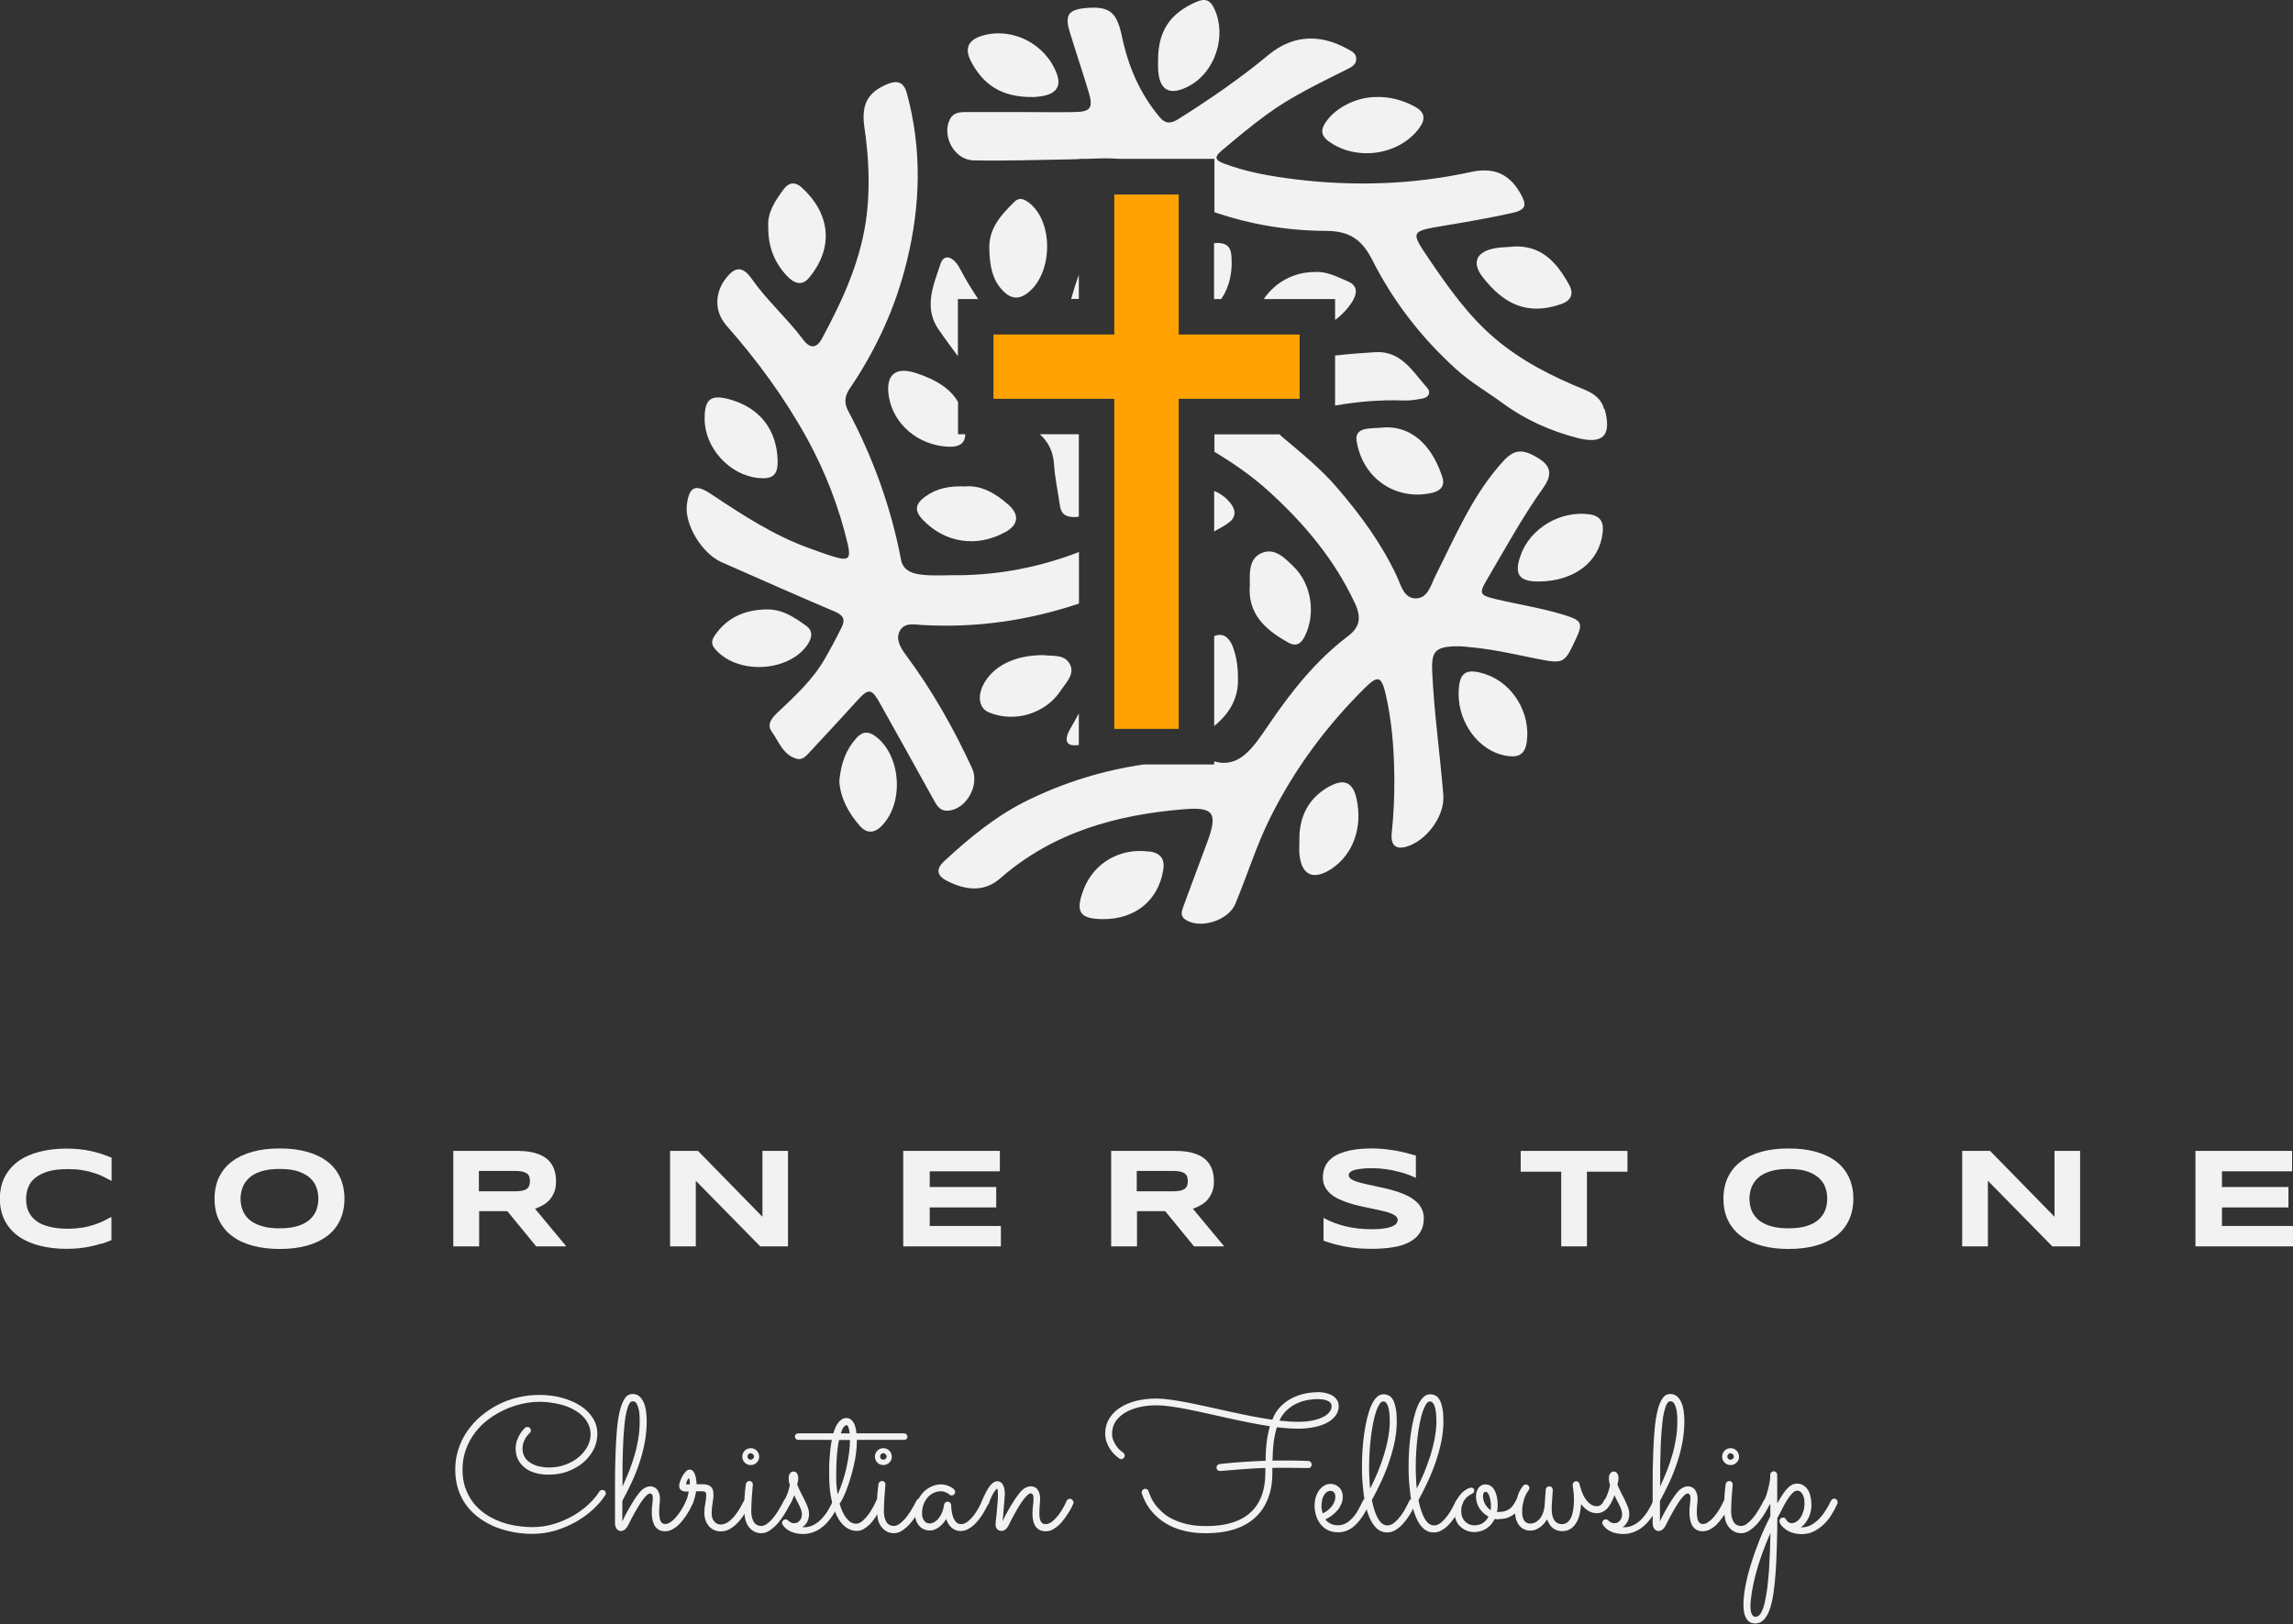 <svg xmlns="http://www.w3.org/2000/svg" id="Layer_2" viewBox="0 0 176.54 125.06"><rect x="0" y="0" width="176.54" height="125.06" fill="#333333" stroke="none"/><g id="Layer_2-2"><path d="m86.05,12.25s-.05,0-.07-.01c-.75-.05-1.51-.02-2.27.01h2.35Z" fill="none" stroke-width="0"></path><path d="m97.6,55.91c1.74-2.57,3.66-5.02,6.17-6.92.94-.71,1.04-1.45.53-2.55-1.58-3.38-3.92-6.15-6.64-8.62-1.29-1.17-2.71-2.15-4.19-3.04v3.02c.51.21.98.56,1.33,1.04.36.5.31.97-.15,1.36-.3.25-.66.42-1,.62-.06.03-.12.07-.18.11v8.07c.71-.31,1.17.13,1.43.8.3.77.42,1.59.4,2.43.05,1.6-.7,2.77-1.83,3.7v2.71c1.9.56,2.97-1.01,4.13-2.72Zm-.47-13.31c1.01-.44,1.78.4,2.45,1.03,1.39,1.32,1.73,3.63.9,5.33-.28.58-.66.88-1.3.53-1.78-.98-3.15-2.24-2.94-4.47-.04-.96-.05-2,.9-2.41Z" fill="none" stroke-width="0"></path><path d="m73.68,44.29c-.87,0-1.74.06-2.59-.02-.75-.07-1.55-.27-1.72-1.17-.77-4.05-2.16-7.87-4.09-11.5-.3-.57-.24-1.12.13-1.66,2.05-3.02,3.54-6.26,4.41-9.83,1.06-4.33,1.17-8.62,0-12.93-.25-.91-.77-1-1.51-.7-1.48.62-2.02,1.54-1.76,3.32.32,2.19.44,4.35.2,6.57-.39,3.53-1.82,6.65-3.47,9.71-.36.67-.86.86-1.44.08-1.22-1.63-2.77-2.99-3.95-4.67-.41-.58-.97-1.15-1.73-.37-1.13,1.16-1.27,2.77-.22,3.96,2.37,2.69,4.48,5.57,6.21,8.71,1.4,2.56,2.45,5.27,3.12,8.12.26,1.13.04,1.29-1.04.97-.64-.19-1.26-.43-1.89-.65-2.77-.99-5.2-2.59-7.62-4.2-1.19-.79-1.67-.55-1.84.86-.18,1.51,1.16,3.73,2.67,4.4,2.91,1.28,5.82,2.58,8.75,3.82.64.27.78.62.51,1.17-.41.84-.86,1.68-1.33,2.49-.92,1.59-2.25,2.81-3.56,4.05-.43.4-.94.93-.5,1.53.56.77.87,1.81,1.95,2.09.33.08.6-.12.82-.36,1.25-1.36,2.52-2.7,3.75-4.07.94-1.04,1.15-1.03,1.83.19,1.38,2.47,2.76,4.94,4.13,7.42.24.43.47.83,1.04.81,1.44-.05,2.51-1.96,1.9-3.27-1.42-3.08-3.08-6.01-5.1-8.73-.39-.53-.81-1.19-.46-1.85.35-.66,1.12-.49,1.72-.45,4.17.24,8.18-.35,12.07-1.65v-3.97c-2.97,1.15-6.09,1.77-9.39,1.79Z" fill="#f2f2f2" stroke-width="0"></path><path d="m83.06,54.94c-.22.41-.45.82-.68,1.22-.34.58-.48,1.3.46,1.23.07,0,.15-.01.22-.02v-2.43Z" fill="#f2f2f2" stroke-width="0"></path><path d="m94.66,40.21c.46-.38.51-.86.15-1.36-.35-.48-.81-.84-1.33-1.04v3.12c.06-.04.12-.07.18-.11.34-.19.7-.37,1-.62Z" fill="#f2f2f2" stroke-width="0"></path><path d="m102.79,31.23c1.72-.3,3.47-.45,5.25-.39.5.02,1.02-.06,1.52-.16.43-.09.63-.46.33-.8-1.1-1.24-2.01-2.88-3.99-2.76-1.04.06-2.08.14-3.11.26v3.84Z" fill="#f2f2f2" stroke-width="0"></path><path d="m93.48,34.78c1.48.89,2.9,1.87,4.19,3.04,2.72,2.47,5.06,5.24,6.64,8.62.51,1.1.41,1.84-.53,2.55-2.51,1.9-4.43,4.35-6.17,6.92-1.16,1.71-2.22,3.28-4.13,2.72v.24h-5.43c-3.15.46-6.07,1.37-8.89,2.74-2.43,1.18-4.49,2.88-6.46,4.7-.67.62-.58,1.13.24,1.54,1.41.7,2.81.89,4.08-.22,4.04-3.53,8.9-4.88,14.09-5.31,2.36-.2,2.67.29,1.83,2.55-.6,1.62-1.21,3.23-1.8,4.85-.14.4-.35.82.19,1.14,1.18.69,3.26,0,3.78-1.26.91-2.18,1.6-4.43,2.65-6.56,1.89-3.81,4.38-7.17,7.4-10.14.92-.9,1.2-.79,1.5.46.51,2.15.67,4.35.69,6.55.01,1.42-.05,2.83-.2,4.24-.08.7.13,1.31,1.06,1.07,1.58-.41,3.05-2.37,2.91-4.01-.25-3.13-.7-6.24-.85-9.38-.08-1.58.15-2.01,1.73-2.06.47-.02.94.04,1.41.09,1.65.16,3.25.54,4.87.86,2.15.43,2.16.38,3.06-1.54.56-1.19.42-1.41-.87-1.81-1.77-.55-3.59-.82-5.38-1.25-1.18-.28-1.23-.44-.6-1.5,1.4-2.37,2.71-4.79,4.31-7.03.54-.76.8-1.54-.22-2.21-1.31-.86-1.99-.81-2.85.14-2.35,2.57-3.66,5.75-5.2,8.79-.37.74-.59,1.75-1.5,1.77-.96.03-1.17-1.04-1.51-1.75-1.18-2.51-2.8-4.71-4.6-6.8-1.27-1.47-2.76-2.67-4.23-3.91-.07-.06-.13-.11-.18-.17h-5.01v1.34Z" fill="#f2f2f2" stroke-width="0"></path><path d="m123.51,31.52c-.22-.8-.77-1.2-1.51-1.51-2.48-1.01-4.87-2.21-6.92-3.96-2.02-1.72-3.55-3.88-5.03-6.06-1.48-2.19-1.48-2.17,1.19-2.62,1.75-.29,3.49-.59,5.22-.98,1.07-.24,1.11-.64.55-1.58-.89-1.51-2.12-1.93-3.79-1.56-4.46.97-8.98,1.11-13.49.56-1.86-.23-3.74-.55-5.51-1.22-.57-.22-.81-.44-.2-.96,1.14-.96,2.28-1.92,3.49-2.8,1.92-1.41,4.05-2.41,6.15-3.47.36-.18.75-.34.76-.81.01-.48-.41-.63-.75-.82-1.82-1-3.98-1.19-6.01.5-2.14,1.78-4.45,3.37-6.81,4.86-.51.33-1.01.59-1.55-.05-1.54-1.82-2.44-3.94-2.92-6.23-.39-1.85-.92-2.36-2.79-2.19-1.34.12-1.63.55-1.22,1.87.47,1.54.99,3.07,1.45,4.61.36,1.22.14,1.51-1.1,1.53-1.38.02-2.76,0-4.13,0-1.42,0-2.83,0-4.25,0-.49,0-.95.05-1.21.56-.64,1.29.35,3.13,1.82,3.16,2.51.05,5.02-.04,7.53-.08.21,0,.41-.01.62-.02v-.02h.64c.76-.03,1.52-.06,2.27-.01.03,0,.05,0,.07.01h7.42v4.11c2.77.95,5.66,1.43,8.59,1.44,1.83,0,2.78.7,3.56,2.23,1.62,3.21,3.79,6.01,6.48,8.44,1.13,1.02,2.41,1.75,3.61,2.63,1.73,1.27,3.67,2.12,5.72,2.65,2,.51,2.64-.23,2.08-2.23Z" fill="#f2f2f2" stroke-width="0"></path><path d="m73.76,23.03h1.55c-.5-.75-.97-1.51-1.39-2.32-.53-1.01-1.25-1.18-1.51-.39-.55,1.66-1.32,3.38-.13,5.08.48.69.97,1.37,1.47,2.03v-4.42Z" fill="#f2f2f2" stroke-width="0"></path><path d="m80.06,33.44c.65.59,1.03,1.34,1.09,2.32.07,1.06.3,2.1.45,3.15.07.47.25.8.78.88.24.04.46.03.68,0v-6.35h-3Z" fill="#f2f2f2" stroke-width="0"></path><path d="m83.06,21.16c-.22.61-.42,1.24-.59,1.86h.59v-1.86Z" fill="#f2f2f2" stroke-width="0"></path><path d="m102.79,23.03v1.61c.48-.35.91-.79,1.26-1.31.41-.63.58-1.3-.28-1.66-.82-.35-1.63-.8-2.58-.72-1.57,0-3.01.78-3.89,2.08h5.49Z" fill="#f2f2f2" stroke-width="0"></path><path d="m79.01,22.64c2.03-1.4,2.17-5.47.25-7-.37-.29-.76-.49-1.15-.11-1.05,1.03-2.03,2.1-1.94,3.73.04,1.07.17,2.12.9,2.97.52.61,1.14.96,1.94.41Z" fill="#f2f2f2" stroke-width="0"></path><path d="m102.1,9.36c-.39.56-.46,1.03.18,1.51,2.14,1.58,5.49,1.09,7.02-1.05.49-.69.38-1.21-.39-1.62-.93-.49-1.89-.76-2.94-.73-1.49,0-3.11.79-3.87,1.9Z" fill="#f2f2f2" stroke-width="0"></path><path d="m114.41,51.93c-1.58-.53-2.1-.15-2.11,1.5-.01,2.28,1.58,4.39,3.6,4.76.88.16,1.5.03,1.65-1.07.3-2.17-1.05-4.49-3.15-5.19Z" fill="#f2f2f2" stroke-width="0"></path><path d="m62.16,49.66c.35-.51.47-1.06-.08-1.46-.92-.67-1.88-1.31-3.11-1.27-1.62.04-2.97.6-3.93,1.99-.32.46-.26.77.08,1.13,1.73,1.92,5.6,1.7,7.05-.4Z" fill="#f2f2f2" stroke-width="0"></path><path d="m58.38,36.81c1.14.11,1.52-.24,1.49-1.37-.07-2.33-1.34-3.98-3.57-4.65-1.55-.46-2.06-.1-2.05,1.47,0,2.23,1.93,4.34,4.14,4.55Z" fill="#f2f2f2" stroke-width="0"></path><path d="m116.43,19c-.43.03-.86.04-1.29.11-1.43.24-1.88,1.07-1,2.21,1.63,2.11,3.46,3,6.05,2.1.73-.25,1.01-.76.63-1.47-.95-1.73-2.15-3.12-4.4-2.96Z" fill="#f2f2f2" stroke-width="0"></path><path d="m88.49,65.58c-2.26-.31-4.3.87-5.08,2.96-.64,1.71-.27,2.24,1.56,2.24,2.43,0,4.19-1.44,4.58-3.73.15-.86-.15-1.35-1.05-1.48Z" fill="#f2f2f2" stroke-width="0"></path><path d="m94.02,23.03c.47-.68.77-1.54.81-2.65-.03-.74.12-1.7-1.16-1.67-.07,0-.13.01-.2.02v4.3h.54Z" fill="#f2f2f2" stroke-width="0"></path><path d="m79.49,7.48c.14-.02.63-.02,1.07-.15.82-.24,1.12-.77.81-1.63-.84-2.3-3.4-3.63-5.72-2.96-1.09.32-1.41.96-.91,1.95.92,1.79,2.34,2.81,4.75,2.78Z" fill="#f2f2f2" stroke-width="0"></path><path d="m67.39,56.69c-.54-.4-1-.36-1.45.14-.82.91-1.21,2-1.32,3.34.08,1.25.69,2.43,1.59,3.44.52.59,1.12.58,1.71-.05,1.71-1.79,1.44-5.42-.53-6.87Z" fill="#f2f2f2" stroke-width="0"></path><path d="m60.59,21.25c.49.52,1.12.85,1.71.13,2.02-2.45,1.51-5.08-.61-6.97-.46-.41-.93-.38-1.32.12-.7.92-1.31,1.87-1.22,2.95-.02,1.56.5,2.77,1.44,3.77Z" fill="#f2f2f2" stroke-width="0"></path><path d="m122.39,39.61c-2.24-.32-4.6,1.07-5.33,3.19-.5,1.44-.1,1.99,1.41,1.98,2.73-.02,4.67-1.5,4.92-3.76.09-.78-.14-1.28-1-1.41Z" fill="#f2f2f2" stroke-width="0"></path><path d="m95.31,52.22c.01-.83-.11-1.66-.4-2.43-.26-.66-.72-1.11-1.43-.8v6.92c1.14-.93,1.89-2.1,1.83-3.7Z" fill="#f2f2f2" stroke-width="0"></path><path d="m73.76,30.96c-.57-1-1.62-1.7-3.23-2.23-1.59-.52-2.36.13-2.1,1.78.34,2.17,2.28,3.79,4.57,3.89.87.04,1.32-.27,1.31-.96h-.55v-2.48Z" fill="#f2f2f2" stroke-width="0"></path><path d="m91.57,6.61c2-1.08,2.89-3.86,1.93-5.92-.31-.67-.68-.85-1.38-.55-2.02.87-2.95,2.23-2.96,4.47,0,.2,0,.39,0,.59.04,1.76.87,2.24,2.41,1.41Z" fill="#f2f2f2" stroke-width="0"></path><path d="m81.64,53.21c.42-.63,1.16-1.3.71-2.1-.42-.76-1.39-.56-2.01-.66-2.2-.01-3.89.84-4.63,2.27-.48.93-.31,1.83.41,2.13,1.93.83,4.33.14,5.52-1.63Z" fill="#f2f2f2" stroke-width="0"></path><path d="m99.18,49.48c.65.36,1.02.06,1.3-.53.83-1.7.49-4.01-.9-5.33-.66-.64-1.43-1.47-2.45-1.03-.95.41-.93,1.45-.9,2.41-.21,2.23,1.16,3.49,2.94,4.47Z" fill="#f2f2f2" stroke-width="0"></path><path d="m106.45,32.93c-.43.03-.87.03-1.29.1-.48.08-.8.36-.72.89.46,2.97,3.08,4.67,5.83,4.03.65-.15.99-.54.78-1.2-.6-1.88-1.98-4.01-4.59-3.83Z" fill="#f2f2f2" stroke-width="0"></path><path d="m102.4,60.53c-1.67.9-2.41,2.39-2.36,4.27,0,.31-.02.63,0,.94.15,1.66,1.06,2.09,2.47,1.17,1.67-1.11,2.42-3.2,1.93-5.41-.27-1.22-.92-1.57-2.04-.96Z" fill="#f2f2f2" stroke-width="0"></path><path d="m77.4,40.98c1.02-.57,1.11-1.35.22-2.13-.99-.87-2.1-1.51-3.34-1.39-1.2-.05-2.17.15-3.04.78-.78.56-.87,1.09-.17,1.81,1.69,1.76,4.15,2.14,6.33.92Z" fill="#f2f2f2" stroke-width="0"></path><polygon points="90.75 14.98 85.79 14.98 85.79 25.76 76.49 25.76 76.49 30.71 85.79 30.71 85.79 56.13 90.75 56.13 90.75 30.71 100.06 30.71 100.06 25.76 90.75 25.76 90.75 14.98" fill="#ffa202" stroke-width="0"></polygon><path d="m46.6,115.13c-.22.36-.53.72-.91,1.08-.38.36-.82.67-1.31.96-.49.28-1.02.51-1.6.69-.58.17-1.17.26-1.79.26-.48,0-.96-.04-1.44-.13-.48-.09-.94-.22-1.38-.39-.44-.18-.85-.4-1.23-.67s-.71-.59-.99-.95c-.28-.37-.5-.78-.66-1.25-.16-.47-.24-.99-.24-1.56s.08-1.09.25-1.59c.16-.5.39-.96.69-1.39.3-.43.65-.81,1.05-1.15.41-.34.85-.64,1.33-.88.48-.24.99-.43,1.52-.55.53-.13,1.08-.19,1.64-.19.62,0,1.19.07,1.73.22.54.15,1.01.35,1.42.61.41.26.73.58.96.95.24.37.35.78.35,1.23,0,.42-.1.82-.29,1.2-.2.38-.46.71-.8,1s-.74.51-1.19.68c-.46.17-.94.25-1.46.25-.41,0-.78-.05-1.1-.15-.32-.1-.59-.24-.8-.43-.21-.18-.38-.39-.49-.64-.11-.24-.16-.51-.16-.79,0-.23.04-.45.11-.64.07-.19.15-.36.24-.5.09-.14.17-.25.25-.33.08-.08.12-.12.13-.13.02-.02.05-.04.08-.05.03,0,.06-.01.09-.01.08,0,.14.02.19.07.05.05.08.11.08.19,0,.09-.03.16-.09.21,0,0-.04.04-.1.1-.06.06-.12.14-.19.24-.07.1-.13.23-.18.37s-.08.3-.08.47c0,.27.06.5.18.69s.28.34.48.45c.2.12.41.2.65.25.24.05.48.08.72.08.44,0,.86-.07,1.25-.21.39-.14.73-.33,1.02-.57.29-.24.52-.51.69-.82.17-.31.25-.63.25-.97,0-.37-.11-.71-.31-1.02s-.49-.57-.85-.79c-.36-.22-.78-.39-1.26-.5s-.99-.18-1.53-.18c-.41,0-.84.05-1.29.15-.45.1-.9.24-1.33.44-.44.2-.86.44-1.25.73-.4.29-.75.63-1.05,1.02-.3.39-.54.82-.72,1.31-.18.48-.27,1.01-.27,1.58,0,.52.07.99.22,1.41.15.42.35.79.6,1.12.26.33.56.61.9.85s.72.44,1.12.59c.4.16.81.27,1.25.34.43.07.87.11,1.29.11.57,0,1.12-.08,1.65-.24.53-.16,1.02-.37,1.47-.63.45-.26.85-.55,1.2-.88s.62-.65.83-.98c.02-.04.06-.08.1-.1.04-.02.09-.03.14-.03.08,0,.15.03.19.08.05.05.07.12.07.18,0,.02,0,.05,0,.07,0,.02-.01.05-.03.07Z" fill="#f2f2f2" stroke-width="0"></path><path d="m47.9,117.18c.08-.16.16-.34.26-.53.1-.19.21-.38.32-.58.11-.2.24-.39.36-.59.13-.2.26-.38.4-.55.14-.17.28-.29.42-.36.14-.07.27-.11.4-.11s.23.03.33.08.17.12.23.2c.06.09.1.19.14.3.03.11.05.24.05.37,0,.11-.01.26-.03.44-.02.18-.03.38-.03.58,0,.11,0,.23.02.34.01.11.03.21.06.3.03.09.08.16.14.21s.14.08.24.08c.11,0,.23-.03.34-.1s.23-.15.34-.26c.11-.11.21-.23.31-.36.1-.13.19-.26.27-.39.08-.13.15-.26.21-.38.06-.12.11-.22.15-.3.05-.11.13-.16.25-.16.08,0,.15.03.19.09.05.06.07.12.07.19,0,.04,0,.07-.02.11-.02.04-.06.12-.11.24-.05.12-.13.26-.22.41-.09.16-.2.32-.33.49-.12.17-.26.33-.41.48-.15.15-.31.26-.49.36-.17.09-.36.14-.55.14-.22,0-.4-.05-.53-.14s-.24-.21-.31-.35c-.07-.14-.12-.3-.15-.48-.03-.18-.04-.35-.04-.51,0-.09,0-.18.01-.28,0-.1.02-.19.03-.29,0-.1.02-.18.03-.27,0-.08.01-.15.01-.21,0-.15-.02-.25-.06-.3-.04-.05-.09-.08-.14-.08-.08,0-.16.04-.26.13-.1.09-.2.2-.31.35s-.21.3-.32.48c-.11.18-.21.36-.31.53-.1.18-.19.34-.27.5-.08.16-.15.29-.2.4-.1.2-.2.33-.3.4-.1.07-.19.1-.28.1-.15,0-.26-.06-.34-.18-.08-.12-.12-.26-.12-.43v-.45c0-.9,0-1.76,0-2.58,0-.82.01-1.58.04-2.28.02-.7.06-1.34.11-1.91.05-.57.13-1.06.23-1.46.1-.4.23-.71.38-.93.15-.22.35-.33.58-.33.2,0,.37.05.51.16.14.11.25.26.34.45.09.19.15.41.19.66.04.25.06.51.06.79,0,.56-.05,1.11-.15,1.66-.1.54-.24,1.07-.41,1.58s-.37,1.02-.6,1.51c-.23.49-.47.96-.72,1.43v1.59Zm0-2.64c.2-.44.38-.87.55-1.28.16-.42.3-.83.42-1.25.12-.41.21-.84.28-1.26.07-.43.1-.87.1-1.33,0-.08,0-.2-.01-.36,0-.17-.03-.34-.06-.51-.04-.17-.09-.32-.16-.45-.07-.13-.18-.19-.31-.19-.11,0-.2.07-.27.21-.08.14-.14.33-.2.57-.06.24-.11.52-.14.84s-.07.66-.09,1.02-.04.72-.05,1.1c-.01.38-.02.74-.03,1.1,0,.36,0,.69,0,1v.81Z" fill="#f2f2f2" stroke-width="0"></path><path d="m53.59,114.85c-.02.13-.04.25-.07.36-.03.11-.06.21-.08.29-.03.08-.05.15-.07.2-.02.05-.03.08-.04.09-.05.11-.13.16-.25.16-.07,0-.13-.03-.19-.08-.06-.05-.09-.11-.09-.19,0-.03,0-.05.01-.06,0-.01.02-.04.04-.09.02-.04.04-.11.07-.21.03-.1.06-.25.11-.46-.08,0-.16,0-.25,0-.09,0-.17-.02-.24-.05-.07-.03-.13-.07-.18-.14-.05-.06-.07-.15-.07-.26,0-.08.02-.19.07-.33.05-.14.11-.27.18-.41.08-.13.16-.25.26-.35.1-.1.19-.15.29-.15.11,0,.2.04.27.12s.12.18.16.3c.04.12.07.24.08.37.02.13.03.24.03.34.08,0,.16,0,.24,0,.08,0,.15,0,.23,0,.27,0,.48.06.62.18.14.12.21.31.21.59,0,.11,0,.22-.02.34-.01.12-.03.24-.05.37-.02.13-.04.25-.05.38-.01.12-.02.25-.02.36,0,.17.02.31.07.43.05.11.11.2.18.27.07.07.15.11.23.14.08.03.15.04.22.04.2,0,.4-.07.58-.2.18-.13.35-.29.5-.48.15-.19.29-.39.41-.6.12-.21.22-.39.3-.55.02-.04.06-.08.1-.1.04-.02.09-.04.14-.04.09,0,.15.03.2.08s.07.12.07.18c0,.05,0,.09-.03.13-.11.2-.24.42-.38.66-.15.25-.31.48-.5.69-.19.21-.39.4-.63.54-.23.15-.49.22-.76.22-.17,0-.33-.03-.49-.1-.15-.06-.29-.16-.4-.28s-.2-.27-.27-.45c-.07-.18-.1-.38-.1-.6,0-.24.02-.48.07-.71.05-.24.07-.46.07-.68,0-.09-.02-.16-.06-.2-.04-.05-.13-.07-.27-.07h-.22c-.08,0-.16,0-.25,0Zm-.48-.53s0-.08,0-.13c0-.05,0-.11-.01-.16,0-.05-.02-.1-.03-.14-.01-.04-.03-.06-.04-.06s-.03.02-.05.05c-.02.04-.04.08-.07.13s-.05.1-.06.16c-.02.06-.03.1-.04.14h.31Z" fill="#f2f2f2" stroke-width="0"></path><path d="m58.45,112.17c0,.18-.06.34-.19.46-.13.13-.28.19-.46.19s-.34-.06-.46-.19c-.13-.13-.19-.28-.19-.46,0-.09.02-.18.05-.25s.08-.15.14-.21c.06-.06.13-.11.21-.14s.16-.05.25-.05.18.02.25.05.15.08.21.14c.06.06.11.13.14.21s.05.16.05.25Zm-1.16,4.19c0-.69.04-1.37.13-2.05,0-.07.04-.13.09-.18.05-.05.12-.08.2-.08.07,0,.13.03.18.08.05.05.07.12.07.19,0,.03,0,.11-.02.26-.01.14-.03.31-.04.51-.02.2-.03.41-.04.63-.01.22-.02.43-.02.61,0,.25.03.46.08.61.05.15.11.28.19.36.08.09.16.14.25.17.09.03.17.04.25.04.13,0,.27-.05.41-.14.14-.1.29-.23.44-.4.15-.17.3-.38.45-.62s.3-.51.45-.8c.02-.05.06-.08.1-.11.04-.03.09-.04.14-.04.08,0,.14.03.19.09.05.06.08.12.08.19,0,.05,0,.09-.03.12-.06.11-.13.24-.21.4-.09.16-.18.32-.29.49-.11.17-.23.33-.36.5s-.27.31-.42.44-.3.24-.46.32c-.16.08-.33.12-.49.12-.21,0-.4-.05-.56-.14-.16-.09-.3-.21-.41-.36-.11-.15-.2-.33-.25-.54s-.08-.43-.08-.67Zm.76-4.19c0-.07-.03-.13-.08-.18-.05-.05-.11-.08-.18-.08s-.12.03-.17.08c-.05.05-.07.11-.07.18s.02.12.07.17c.05.05.11.07.17.07s.12-.02.18-.07c.05-.05.08-.1.08-.17Z" fill="#f2f2f2" stroke-width="0"></path><path d="m61.15,115.14c-.03.08-.06.16-.1.26-.04.1-.09.2-.14.3-.04.08-.09.14-.13.19-.05.05-.1.07-.18.07-.08,0-.15-.03-.19-.08-.05-.05-.07-.11-.07-.18,0-.02,0-.04,0-.06,0-.02.02-.04.04-.08.12-.24.22-.45.28-.63s.11-.37.15-.56c-.03-.11-.06-.2-.07-.28-.01-.08-.02-.15-.02-.24,0-.16.03-.28.1-.38.07-.1.16-.15.28-.15.11,0,.2.05.26.14.06.1.1.21.1.35,0,.08,0,.15-.02.23s-.03.17-.06.29c.11.27.22.51.33.72.11.21.21.4.29.58s.16.34.21.49.08.31.08.46c0,.2-.04.39-.12.57-.08.18-.21.33-.4.46.02,0,.05,0,.07,0h.07c.27,0,.52-.06.75-.19.23-.12.43-.28.62-.48.18-.2.35-.42.49-.66.14-.24.27-.48.37-.72.05-.11.11-.16.2-.16.08,0,.14.03.19.09.04.06.07.12.07.19,0,.04,0,.07-.02.11-.05.13-.12.28-.2.44-.08.16-.18.33-.3.51s-.25.34-.4.51c-.15.17-.32.32-.51.45-.19.13-.39.24-.62.31-.22.08-.47.12-.74.12-.32,0-.62-.06-.89-.17-.27-.11-.5-.3-.67-.55-.03-.04-.04-.09-.04-.14,0-.07.03-.13.08-.19.05-.05.12-.08.19-.08.08,0,.14.03.19.08,0,0,.02.03.05.05.03.02.06.05.1.07.04.03.09.05.14.07.05.02.11.03.17.03.11,0,.21-.02.29-.07.08-.05.14-.11.19-.18.05-.07.08-.14.1-.22.02-.08.03-.15.03-.2,0-.12-.02-.24-.06-.36-.04-.12-.09-.24-.15-.36-.06-.12-.12-.24-.19-.37-.07-.13-.13-.26-.19-.4Z" fill="#f2f2f2" stroke-width="0"></path><path d="m69.87,110.63c0,.08-.03.14-.08.18-.05.05-.12.07-.19.07h-3.63v.08c0,.29-.02.6-.06.93-.04.33-.1.66-.18.98-.07.33-.16.64-.25.95-.09.31-.19.6-.29.86-.1.26-.19.49-.29.68-.1.19-.18.34-.26.43.06.22.14.42.22.61.09.19.18.35.29.49.11.14.22.25.35.33s.26.12.4.12c.17,0,.33-.07.5-.21.16-.14.32-.31.46-.5s.26-.39.37-.59.19-.36.23-.48c.05-.11.13-.17.25-.17.08,0,.15.03.2.09.05.06.08.12.08.19,0,.03,0,.07-.02.1-.01.03-.05.11-.1.23-.06.12-.13.26-.21.41-.09.16-.19.32-.31.5s-.25.33-.39.48c-.15.14-.3.26-.47.36-.17.1-.34.14-.53.14-.33,0-.62-.11-.89-.32-.26-.21-.49-.51-.67-.9-.18-.39-.32-.84-.42-1.37-.1-.53-.14-1.11-.14-1.74,0-.16,0-.34,0-.55,0-.21.01-.44.03-.67s.04-.48.06-.73c.03-.25.07-.49.11-.73h-2.57c-.08,0-.14-.02-.19-.07-.05-.05-.08-.11-.08-.18s.03-.14.08-.18c.05-.05.12-.07.19-.07h2.69c.05-.17.1-.33.17-.47.06-.14.14-.27.22-.37s.18-.19.28-.25.22-.09.34-.09.22.03.31.09c.09.06.16.14.23.25.06.1.11.23.15.37s.06.3.08.47h3.65c.08,0,.14.02.19.07.05.05.08.11.08.18Zm-5.38,4.46c.14-.31.27-.65.39-1.02.12-.36.22-.73.3-1.1.08-.37.15-.74.19-1.09.05-.36.07-.69.07-.99h-.84c-.07.3-.12.66-.16,1.1-.04.44-.06.97-.06,1.59,0,.35,0,.64.03.88.02.24.05.45.09.64Zm.67-5.35s-.11.05-.19.14c-.08.09-.16.26-.24.5h.69c-.02-.2-.06-.36-.1-.47s-.1-.17-.15-.17Z" fill="#f2f2f2" stroke-width="0"></path><path d="m68.66,112.17c0,.18-.06.34-.19.46-.13.13-.28.19-.46.19s-.34-.06-.46-.19c-.13-.13-.19-.28-.19-.46,0-.09.02-.18.05-.25s.08-.15.14-.21c.06-.06.13-.11.21-.14s.16-.05.25-.05.18.02.25.05.15.08.21.14c.06.06.11.13.14.21s.05.16.05.25Zm-1.16,4.19c0-.69.04-1.37.13-2.05,0-.07.04-.13.09-.18.05-.05.12-.08.2-.08.07,0,.13.03.18.08.05.05.07.12.07.19,0,.03,0,.11-.02.26-.01.14-.03.31-.04.51-.02.2-.03.41-.04.63-.01.22-.02.43-.02.61,0,.25.03.46.08.61.05.15.11.28.19.36.08.09.16.14.25.17.09.03.17.04.25.04.13,0,.27-.05.41-.14.14-.1.29-.23.44-.4.15-.17.3-.38.45-.62s.3-.51.45-.8c.02-.05.06-.08.1-.11.04-.03.09-.04.14-.04.08,0,.14.03.19.09.05.06.08.12.08.19,0,.05,0,.09-.03.12-.06.11-.13.24-.21.4-.09.16-.18.32-.29.49-.11.17-.23.33-.36.5s-.27.31-.42.44-.3.24-.46.32c-.16.08-.33.12-.49.12-.21,0-.4-.05-.56-.14-.16-.09-.3-.21-.41-.36-.11-.15-.2-.33-.25-.54s-.08-.43-.08-.67Zm.76-4.19c0-.07-.03-.13-.08-.18-.05-.05-.11-.08-.18-.08s-.12.03-.17.08c-.05.05-.07.11-.07.18s.02.12.07.17c.05.05.11.07.17.07s.12-.02.18-.07c.05-.05.08-.1.08-.17Z" fill="#f2f2f2" stroke-width="0"></path><path d="m76.1,115.79s-.06.12-.12.24-.14.26-.23.42-.2.32-.33.49-.26.33-.41.47c-.15.14-.32.26-.49.35-.18.09-.36.14-.56.14-.28,0-.51-.09-.7-.26-.19-.18-.33-.4-.41-.67-.16.27-.36.49-.58.65-.22.16-.45.24-.67.24-.18,0-.34-.03-.48-.1-.14-.06-.26-.15-.36-.27-.1-.12-.18-.25-.23-.41-.06-.16-.08-.33-.08-.51,0-.37.06-.7.19-.98.13-.28.29-.52.48-.71.2-.19.41-.33.65-.43.24-.1.46-.14.68-.14.15,0,.28.02.41.06.12.04.23.08.32.13.09.05.16.09.2.13.05.04.07.06.08.07.05.06.08.13.08.19,0,.07-.03.13-.08.19s-.11.08-.19.08c-.08,0-.14-.03-.19-.08,0,0-.03-.03-.06-.05-.03-.03-.08-.05-.14-.08-.06-.03-.12-.05-.2-.08-.08-.02-.17-.03-.27-.03-.15,0-.31.03-.47.1-.17.07-.32.17-.46.31-.14.14-.25.32-.35.53-.09.21-.14.46-.14.75,0,.09,0,.18.03.28.02.09.05.18.1.25.05.08.11.14.19.19.08.05.18.07.3.07.09,0,.18-.03.3-.09.11-.06.22-.15.32-.26.1-.12.2-.27.28-.45.08-.18.14-.4.18-.64,0-.07.04-.12.09-.17.05-.05.11-.07.19-.07.07,0,.12.03.18.08.05.05.08.11.08.18,0,.09.01.22.03.38.01.16.05.33.1.49.05.16.13.3.23.42.1.12.24.18.41.18.11,0,.23-.03.34-.09.11-.06.22-.14.33-.25.11-.1.21-.22.31-.35.1-.13.19-.26.27-.4.08-.13.15-.26.21-.39s.11-.23.16-.32c.02-.05.06-.09.1-.12.05-.03.09-.04.15-.04.08,0,.15.03.2.09.05.06.08.12.08.19,0,.03,0,.07-.02.1Z" fill="#f2f2f2" stroke-width="0"></path><path d="m77.19,117.14c.08-.16.16-.33.26-.52.1-.19.21-.38.32-.57s.23-.38.36-.58c.13-.19.26-.37.4-.54.14-.17.28-.29.42-.36.14-.07.27-.11.4-.11.25,0,.43.09.55.27s.18.41.18.67c0,.06,0,.14-.01.23,0,.09-.01.18-.02.28,0,.1-.01.2-.02.3,0,.1-.01.2-.01.29,0,.11,0,.22.02.33.01.1.03.2.07.28s.08.14.14.19c.06.05.14.07.24.07.18,0,.36-.07.53-.21.17-.14.33-.31.48-.5.15-.19.27-.39.38-.59.11-.2.19-.36.24-.49.02-.05.06-.09.1-.12.05-.03.09-.04.15-.04.08,0,.15.03.2.09.05.06.08.12.08.19,0,.03,0,.07-.02.1-.02.04-.06.12-.11.24-.06.12-.13.26-.23.41s-.2.32-.33.49-.26.33-.41.48c-.15.14-.31.26-.49.36-.17.1-.36.14-.55.14-.21,0-.39-.04-.52-.13-.13-.08-.24-.19-.31-.33-.08-.14-.13-.29-.15-.45-.03-.16-.04-.33-.04-.5,0-.07,0-.15.01-.24,0-.09.02-.19.03-.29.01-.1.02-.2.03-.3,0-.1.01-.2.01-.29,0-.15-.02-.26-.07-.31-.05-.05-.09-.08-.13-.08-.08,0-.16.04-.26.13-.1.09-.2.2-.31.35s-.22.3-.33.48c-.11.18-.22.36-.31.53-.1.18-.19.34-.27.5-.08.16-.15.29-.2.4-.1.2-.19.33-.29.4-.1.07-.19.1-.29.1-.14,0-.25-.04-.33-.13-.08-.08-.13-.2-.13-.35,0-.03,0-.1.01-.2,0-.1.02-.21.04-.35.01-.14.03-.28.04-.44s.03-.31.04-.47c.01-.15.03-.3.04-.43,0-.13.01-.25.01-.34,0-.12,0-.23-.01-.34,0-.11-.03-.18-.06-.2-.04.01-.12.1-.23.27-.11.16-.25.45-.42.87-.02.05-.06.09-.11.12s-.1.04-.15.04c-.08,0-.15-.03-.19-.08-.05-.05-.07-.12-.07-.19,0-.03,0-.07.02-.11.21-.51.42-.89.6-1.13.19-.24.38-.36.56-.36.11,0,.2.03.28.08.08.05.14.13.18.22.05.09.08.19.1.3.02.11.03.22.03.34,0,.09,0,.22-.02.4-.01.18-.03.38-.05.58s-.04.41-.05.62c-.02.21-.03.38-.05.51Z" fill="#f2f2f2" stroke-width="0"></path><path d="m101.45,107.2c.16,0,.34.02.53.05.19.04.36.1.53.18.16.08.3.2.4.34.11.14.16.32.16.53,0,.26-.08.49-.23.7-.15.21-.36.39-.63.54-.27.15-.6.27-.98.35s-.8.13-1.25.13c-.52,0-1.07-.04-1.67-.11-.11.34-.19.73-.25,1.15-.05.42-.08.9-.09,1.42.18,0,.37,0,.55-.01.19,0,.38,0,.58,0,.27,0,.54,0,.81.01.27,0,.55.02.82.03.08,0,.14.03.19.09.04.05.07.12.07.19,0,.08-.03.14-.08.19-.05.05-.11.07-.19.07-.27,0-.54,0-.81-.01-.27,0-.53-.01-.8-.01-.2,0-.4,0-.59,0-.19,0-.38,0-.56.01,0,.07,0,.13,0,.19s0,.13,0,.19c0,.74-.11,1.41-.34,1.98-.22.58-.55,1.07-.98,1.46-.43.4-.96.7-1.59.9-.63.2-1.35.31-2.17.31-.6,0-1.13-.05-1.6-.16-.46-.11-.87-.25-1.22-.43-.35-.18-.65-.38-.9-.6s-.46-.45-.63-.67c-.17-.23-.3-.45-.4-.66-.1-.21-.17-.39-.22-.55,0-.01,0-.03-.01-.04,0-.01,0-.03,0-.04,0-.07.03-.13.08-.19.05-.05.12-.08.2-.08.06,0,.11.02.15.05.05.03.08.08.1.14.04.13.11.29.19.48s.2.38.35.58c.15.2.34.39.56.59.22.2.49.37.81.52.32.15.68.28,1.1.37.42.1.9.14,1.44.14,1.5,0,2.63-.35,3.39-1.04.77-.7,1.15-1.72,1.15-3.08,0-.06,0-.12,0-.18,0-.06,0-.12,0-.18-.48.02-.93.04-1.33.07-.41.03-.76.05-1.06.08-.3.03-.55.05-.73.06-.19.02-.3.03-.34.03-.08,0-.15-.02-.21-.07-.06-.05-.09-.11-.09-.2,0-.07.02-.13.07-.18s.11-.08.17-.09c0,0,.1,0,.28-.03.18-.02.43-.04.74-.07.31-.03.69-.05,1.12-.08.43-.03.9-.05,1.4-.07,0-1.05.12-1.94.33-2.66-.52-.08-1.05-.17-1.59-.28-.54-.11-1.08-.22-1.61-.34-.53-.12-1.06-.24-1.58-.35-.52-.12-1.01-.22-1.49-.32-.48-.1-.92-.17-1.34-.23-.42-.06-.8-.09-1.14-.09-.48,0-.93.05-1.34.15-.41.1-.77.24-1.08.43s-.54.41-.72.68c-.17.27-.26.58-.26.92,0,.22.04.43.13.6.08.18.18.33.28.46.1.13.2.22.29.29.09.07.14.11.15.11.04.02.07.06.09.1s.03.09.03.13c0,.08-.03.15-.08.2s-.12.08-.18.08c-.05,0-.1-.02-.15-.05-.11-.08-.24-.18-.36-.3-.13-.12-.25-.27-.35-.43-.11-.16-.2-.34-.27-.54-.07-.2-.11-.42-.11-.65,0-.43.1-.81.3-1.14.2-.33.48-.62.83-.85.35-.23.77-.41,1.25-.53.48-.12,1-.18,1.56-.18.33,0,.7.03,1.12.09s.87.14,1.35.23c.48.1.99.2,1.52.32.53.12,1.07.24,1.63.36.55.12,1.11.24,1.67.35s1.1.2,1.64.28c.13-.37.33-.69.58-.96.25-.27.54-.49.85-.66.32-.17.66-.3,1.02-.38.36-.08.71-.12,1.06-.12Zm1.07,1.08c0-.11-.04-.21-.11-.28-.07-.07-.17-.12-.28-.16-.11-.04-.23-.07-.35-.08-.12-.01-.23-.02-.33-.02-.23,0-.48.02-.76.07-.28.05-.56.13-.83.26-.27.12-.53.29-.77.51s-.44.49-.59.82c.53.06,1.02.09,1.47.09.37,0,.71-.03,1.02-.09.31-.06.58-.14.81-.25.23-.1.4-.23.53-.38.13-.15.19-.31.19-.49Z" fill="#f2f2f2" stroke-width="0"></path><path d="m102.04,117c.1.14.23.25.39.33.16.08.35.13.58.13s.45-.06.64-.17c.19-.11.36-.26.52-.44.16-.18.3-.38.42-.61.12-.22.24-.45.34-.67.02-.05.06-.09.1-.12.04-.03.09-.04.14-.04.08,0,.15.03.2.09.05.06.08.12.08.19,0,.02,0,.04,0,.06,0,.02-.01.03-.02.05-.33.72-.69,1.27-1.08,1.64-.39.37-.83.56-1.32.56-.31,0-.59-.06-.82-.18-.23-.12-.42-.28-.56-.47s-.26-.41-.33-.65c-.07-.24-.11-.49-.11-.73s.03-.47.09-.67c.06-.2.15-.38.26-.54.11-.15.25-.27.4-.36s.33-.13.51-.13c.11,0,.22.02.33.07.11.05.2.11.29.19.09.08.15.18.21.3.05.12.08.26.08.41,0,.2-.03.38-.1.55-.07.17-.16.33-.28.48-.12.15-.26.28-.42.41-.16.12-.34.23-.52.32Zm-.21-.46c.15-.06.28-.14.4-.24.12-.1.23-.2.31-.31.09-.11.15-.23.2-.36s.07-.25.07-.38c0-.14-.04-.25-.11-.33-.07-.07-.15-.11-.25-.11-.13,0-.24.04-.33.11s-.16.16-.22.28c-.06.11-.1.24-.12.38-.03.14-.04.28-.04.42,0,.09,0,.18.03.27.02.1.04.19.06.27Z" fill="#f2f2f2" stroke-width="0"></path><path d="m108.99,115.81c-.05.11-.12.24-.2.39s-.17.31-.27.47c-.1.16-.21.32-.34.48-.12.16-.26.3-.4.43-.15.13-.3.23-.46.31-.16.08-.34.12-.53.12-.29,0-.53-.09-.74-.26-.21-.18-.38-.41-.52-.69-.14-.29-.26-.61-.35-.98-.09-.36-.16-.74-.2-1.12s-.08-.75-.1-1.1c-.02-.36-.02-.67-.02-.95,0-.4.01-.82.04-1.24.03-.43.07-.85.13-1.26.06-.41.13-.8.22-1.17.09-.37.19-.69.31-.97.12-.28.26-.5.42-.66.16-.16.34-.24.54-.24.16,0,.3.04.43.11.13.07.23.19.32.36.09.17.15.38.2.65.05.27.07.59.07.98,0,.48-.05.97-.15,1.48s-.24,1.02-.41,1.53-.37,1.03-.61,1.54c-.23.51-.48,1.01-.75,1.5.12.61.28,1.08.48,1.43.2.35.44.52.72.52.19,0,.37-.08.55-.23.18-.15.34-.33.49-.53.15-.2.28-.41.39-.63.11-.21.2-.38.26-.51.02-.05.06-.08.1-.11.04-.03.09-.04.14-.04.08,0,.15.03.2.09.05.06.08.12.08.19,0,.03,0,.07-.03.11Zm-3.58-2.87c0,.31,0,.6.02.88.01.28.03.55.06.81.2-.39.39-.8.57-1.23.18-.44.34-.88.48-1.32.14-.45.25-.89.33-1.33.08-.44.13-.86.13-1.26,0-.56-.05-.97-.14-1.21-.09-.24-.21-.36-.36-.36-.1,0-.2.07-.29.21-.09.14-.18.33-.26.56-.08.24-.15.52-.22.84-.07.32-.12.67-.17,1.04s-.08.76-.11,1.17c-.03.41-.04.81-.04,1.21Z" fill="#f2f2f2" stroke-width="0"></path><path d="m112.58,115.81c-.05.11-.12.24-.2.39s-.17.31-.27.47c-.1.16-.21.32-.34.48-.12.16-.26.3-.4.43-.15.13-.3.23-.46.31-.16.08-.34.12-.53.12-.29,0-.53-.09-.74-.26-.21-.18-.38-.41-.52-.69-.14-.29-.26-.61-.35-.98-.09-.36-.16-.74-.2-1.12s-.08-.75-.1-1.1c-.02-.36-.02-.67-.02-.95,0-.4.01-.82.04-1.24.03-.43.07-.85.13-1.26.06-.41.13-.8.22-1.17.09-.37.19-.69.31-.97.12-.28.26-.5.42-.66.16-.16.34-.24.54-.24.16,0,.3.04.43.11.13.07.23.19.32.36.09.17.15.38.2.65.05.27.07.59.07.98,0,.48-.05.97-.15,1.48s-.24,1.02-.41,1.53-.37,1.03-.61,1.54c-.23.51-.48,1.01-.75,1.5.12.61.28,1.08.48,1.43.2.35.44.52.72.52.19,0,.37-.08.55-.23.18-.15.34-.33.49-.53.15-.2.28-.41.39-.63.11-.21.2-.38.26-.51.02-.05.06-.08.1-.11.04-.03.09-.04.14-.04.08,0,.15.03.2.09.05.06.08.12.08.19,0,.03,0,.07-.03.11Zm-3.58-2.87c0,.31,0,.6.02.88.01.28.03.55.06.81.2-.39.39-.8.57-1.23.18-.44.34-.88.48-1.32.14-.45.25-.89.33-1.33.08-.44.13-.86.13-1.26,0-.56-.05-.97-.14-1.21-.09-.24-.21-.36-.36-.36-.1,0-.2.07-.29.21-.09.14-.18.33-.26.56-.08.24-.15.52-.22.84-.07.32-.12.67-.17,1.04s-.08.76-.11,1.17c-.03.41-.04.81-.04,1.21Z" fill="#f2f2f2" stroke-width="0"></path><path d="m115.39,117c-.12,0-.22,0-.31-.03-.07.14-.16.28-.26.4s-.22.23-.35.32c-.13.09-.28.16-.44.21-.16.05-.34.08-.53.08-.22,0-.43-.04-.61-.12-.19-.08-.35-.19-.49-.33-.14-.14-.25-.31-.32-.51s-.11-.42-.11-.65c0-.31.05-.57.16-.8.11-.23.24-.41.38-.56.14-.15.29-.26.43-.34.14-.07.25-.11.32-.11.08,0,.14.02.18.06.04.04.06.1.06.17,0,.08-.03.14-.08.18-.05.04-.11.08-.19.12-.08.04-.16.09-.24.16-.09.07-.17.16-.24.26-.07.1-.13.23-.18.37s-.07.3-.07.48c0,.16.02.3.07.44s.12.25.21.35c.09.1.2.17.32.23.12.05.26.08.41.08.27,0,.5-.06.68-.19s.32-.29.41-.48c-.28-.15-.51-.36-.69-.63-.18-.27-.27-.58-.27-.92,0-.27.07-.49.2-.67.13-.17.3-.26.52-.26.13,0,.25.03.36.09s.22.16.3.29c.09.13.16.31.21.51.05.21.08.46.08.75,0,.15-.02.31-.06.48.03,0,.06,0,.09,0h.09c.16,0,.31-.02.44-.06.13-.04.25-.1.35-.17.1-.08.2-.17.28-.29.08-.12.16-.26.24-.41.01-.03.05-.06.09-.08.05-.03.1-.04.14-.04.06,0,.12.02.18.08s.08.12.08.2c0,.04,0,.08-.03.13-.02.05-.04.09-.06.13-.08.14-.18.28-.28.41s-.23.25-.38.34c-.15.1-.31.18-.49.23-.18.06-.38.08-.61.08Zm-1.22-1.8c0,.09.01.19.04.29.02.1.06.2.11.3.05.1.11.19.19.28.07.09.16.16.26.23.01-.1.02-.2.02-.29,0-.13,0-.26-.03-.39-.02-.13-.05-.26-.08-.37-.04-.11-.08-.2-.13-.27-.05-.07-.11-.1-.19-.1-.03,0-.07.02-.11.06-.05.04-.07.14-.07.28Z" fill="#f2f2f2" stroke-width="0"></path><path d="m121.73,115.8c-.01.25-.05.5-.1.75-.05.25-.13.48-.25.68-.11.2-.26.36-.44.49-.18.13-.41.19-.67.19-.17,0-.31-.03-.44-.08-.13-.05-.24-.12-.33-.2s-.17-.18-.23-.29c-.06-.11-.11-.22-.16-.34-.17.28-.36.49-.59.64-.23.15-.45.23-.68.23-.18,0-.34-.03-.49-.1s-.27-.16-.37-.28-.18-.27-.24-.44c-.06-.17-.09-.36-.09-.58,0-.36.03-.67.1-.93.06-.26.14-.47.21-.64.08-.17.19-.33.32-.5.02-.03.05-.05.09-.06.04-.01.07-.02.11-.02.08,0,.14.03.19.08.05.05.08.12.08.19,0,.05-.02.11-.06.17-.02.03-.06.08-.11.16s-.11.19-.17.33c-.06.14-.11.31-.15.51-.05.2-.07.44-.07.71s.06.49.17.64c.11.15.27.22.48.22.1,0,.21-.03.33-.08.12-.05.23-.14.34-.25.1-.11.2-.26.27-.44s.12-.38.14-.62l.09-1.23c0-.07.03-.13.09-.18.05-.05.12-.07.19-.07.08,0,.15.03.19.09.05.06.07.13.07.2l-.08,1.18c-.01.25,0,.47.02.65.03.18.08.33.15.45.07.12.16.2.26.26.1.05.22.08.35.08.17,0,.32-.05.44-.15.12-.1.21-.24.29-.41.07-.17.12-.37.15-.6.03-.23.05-.47.05-.72,0-.3-.02-.55-.05-.75-.03-.2-.05-.33-.05-.4,0-.07.03-.13.08-.19s.12-.08.19-.08c.07,0,.12.02.17.06s.08.09.09.16c0,.02.02.07.04.16.02.09.06.2.1.33.04.13.1.26.17.4.07.14.15.27.25.39.1.12.21.22.34.3.13.08.27.12.43.12.09,0,.17-.02.23-.05.06-.04.12-.08.16-.13.04-.05.08-.09.1-.14s.03-.07.04-.08c.02-.05.06-.09.1-.13s.09-.05.15-.05c.08,0,.15.03.2.09.05.06.08.12.08.19,0,.06-.03.13-.08.23-.05.1-.12.19-.21.28-.09.09-.2.16-.33.23-.13.06-.28.1-.43.1-.14,0-.27-.02-.39-.06-.12-.04-.23-.09-.33-.16s-.2-.14-.28-.23c-.09-.09-.16-.18-.24-.27Z" fill="#f2f2f2" stroke-width="0"></path><path d="m124.3,115.14c-.03.08-.06.16-.1.26-.04.1-.09.2-.14.3-.04.08-.09.14-.13.19-.05.05-.1.07-.18.07-.08,0-.15-.03-.19-.08-.05-.05-.07-.11-.07-.18,0-.02,0-.04,0-.06,0-.02.02-.04.04-.08.12-.24.22-.45.28-.63s.11-.37.15-.56c-.03-.11-.06-.2-.07-.28-.01-.08-.02-.15-.02-.24,0-.16.03-.28.1-.38.07-.1.16-.15.28-.15.11,0,.2.05.26.14.06.1.1.21.1.35,0,.08,0,.15-.02.23s-.03.17-.06.29c.11.27.22.51.33.72.11.21.21.4.29.58s.16.34.21.49.08.31.08.46c0,.2-.04.39-.12.57-.08.18-.21.33-.4.46.02,0,.05,0,.07,0h.07c.27,0,.52-.06.75-.19.23-.12.43-.28.62-.48.18-.2.35-.42.49-.66.14-.24.27-.48.37-.72.05-.11.11-.16.2-.16.08,0,.14.03.19.09.04.06.07.12.07.19,0,.04,0,.07-.02.11-.05.13-.12.28-.2.44-.08.16-.18.33-.3.51s-.25.34-.4.51c-.15.17-.32.32-.51.45-.19.13-.39.24-.62.31-.22.08-.47.12-.74.12-.32,0-.62-.06-.89-.17-.27-.11-.5-.3-.67-.55-.03-.04-.04-.09-.04-.14,0-.07.03-.13.08-.19.05-.05.12-.08.19-.08.08,0,.14.03.19.08,0,0,.02.03.05.05.03.02.06.05.1.07.04.03.09.05.14.07.05.02.11.03.17.03.11,0,.21-.02.29-.07.08-.05.14-.11.19-.18.05-.07.08-.14.1-.22.02-.08.03-.15.03-.2,0-.12-.02-.24-.06-.36-.04-.12-.09-.24-.15-.36-.06-.12-.12-.24-.19-.37-.07-.13-.13-.26-.19-.4Z" fill="#f2f2f2" stroke-width="0"></path><path d="m127.79,117.18c.08-.16.16-.34.26-.53.1-.19.21-.38.32-.58.11-.2.24-.39.36-.59.13-.2.26-.38.4-.55.14-.17.28-.29.42-.36.14-.07.27-.11.4-.11s.23.03.33.08.17.12.23.2c.06.09.1.19.14.3.03.11.05.24.05.37,0,.11-.01.26-.03.44-.02.18-.03.38-.03.58,0,.11,0,.23.02.34.01.11.03.21.06.3.03.09.08.16.14.21s.14.08.24.08c.11,0,.23-.03.34-.1s.23-.15.34-.26c.11-.11.21-.23.31-.36.1-.13.19-.26.27-.39.08-.13.15-.26.21-.38.06-.12.11-.22.15-.3.05-.11.13-.16.25-.16.08,0,.15.03.19.09.05.06.07.12.07.19,0,.04,0,.07-.02.11-.02.04-.06.12-.11.24-.05.12-.13.26-.22.41-.09.16-.2.32-.33.49-.12.17-.26.33-.41.48-.15.15-.31.26-.49.36-.17.09-.36.14-.55.14-.22,0-.4-.05-.53-.14s-.24-.21-.31-.35c-.07-.14-.12-.3-.15-.48-.03-.18-.04-.35-.04-.51,0-.09,0-.18.01-.28,0-.1.02-.19.03-.29,0-.1.02-.18.03-.27,0-.08.01-.15.01-.21,0-.15-.02-.25-.06-.3-.04-.05-.09-.08-.14-.08-.08,0-.16.04-.26.13-.1.09-.2.2-.31.35s-.21.3-.32.48c-.11.18-.21.36-.31.53-.1.18-.19.34-.27.5-.08.16-.15.29-.2.4-.1.2-.2.33-.3.4-.1.07-.19.1-.28.1-.15,0-.26-.06-.34-.18-.08-.12-.12-.26-.12-.43v-.45c0-.9,0-1.76,0-2.58,0-.82.01-1.58.04-2.28.02-.7.06-1.34.11-1.91.05-.57.13-1.06.23-1.46.1-.4.23-.71.38-.93.15-.22.35-.33.58-.33.2,0,.37.05.51.16.14.11.25.26.34.45.09.19.15.41.19.66.04.25.06.51.06.79,0,.56-.05,1.11-.15,1.66-.1.54-.24,1.07-.41,1.58s-.37,1.02-.6,1.51c-.23.49-.47.96-.72,1.43v1.59Zm0-2.64c.2-.44.38-.87.55-1.28.16-.42.3-.83.42-1.25.12-.41.21-.84.28-1.26.07-.43.1-.87.1-1.33,0-.08,0-.2-.01-.36,0-.17-.03-.34-.06-.51-.04-.17-.09-.32-.16-.45-.07-.13-.18-.19-.31-.19-.11,0-.2.07-.27.21-.08.14-.14.33-.2.57-.06.24-.11.52-.14.84s-.07.66-.09,1.02-.04.72-.05,1.1c-.01.38-.02.74-.03,1.1,0,.36,0,.69,0,1v.81Z" fill="#f2f2f2" stroke-width="0"></path><path d="m133.89,112.17c0,.18-.06.34-.19.46-.13.13-.28.19-.46.19s-.34-.06-.46-.19c-.13-.13-.19-.28-.19-.46,0-.09.02-.18.05-.25s.08-.15.14-.21c.06-.06.13-.11.21-.14s.16-.05.25-.05.18.02.25.05.15.08.21.14c.06.06.11.13.14.21s.05.16.05.25Zm-1.16,4.19c0-.69.04-1.37.13-2.05,0-.07.04-.13.09-.18.05-.05.12-.08.2-.08.07,0,.13.03.18.08.05.05.07.12.07.19,0,.03,0,.11-.02.26-.01.14-.03.31-.04.51-.02.2-.03.41-.04.63-.01.22-.02.43-.02.61,0,.25.03.46.08.61.05.15.11.28.19.36.08.09.16.14.25.17.09.03.17.04.25.04.13,0,.27-.05.41-.14.14-.1.29-.23.44-.4.15-.17.3-.38.45-.62s.3-.51.45-.8c.02-.05.06-.08.1-.11.04-.03.09-.04.14-.04.08,0,.14.03.19.09.05.06.08.12.08.19,0,.05,0,.09-.03.12-.06.11-.13.24-.21.4-.09.16-.18.32-.29.49-.11.17-.23.33-.36.5s-.27.31-.42.44-.3.24-.46.32c-.16.08-.33.12-.49.12-.21,0-.4-.05-.56-.14-.16-.09-.3-.21-.41-.36-.11-.15-.2-.33-.25-.54s-.08-.43-.08-.67Zm.76-4.19c0-.07-.03-.13-.08-.18-.05-.05-.11-.08-.18-.08s-.12.03-.17.08c-.05.05-.07.11-.07.18s.02.12.07.17c.05.05.11.07.17.07s.12-.02.18-.07c.05-.05.08-.1.08-.17Z" fill="#f2f2f2" stroke-width="0"></path><path d="m139.47,115.79c0,.44-.08.81-.24,1.12-.16.31-.35.55-.58.71h.03c.28,0,.54-.06.77-.19.23-.13.44-.29.63-.49s.35-.42.5-.66c.15-.24.28-.48.39-.71.02-.05.06-.09.1-.12.04-.03.09-.04.15-.04.08,0,.15.03.19.09.05.06.07.12.07.19,0,.04,0,.07-.02.11-.12.28-.27.55-.44.83s-.37.53-.6.75c-.23.22-.49.41-.77.55s-.6.21-.95.21c-.25,0-.5-.04-.74-.12s-.45-.2-.63-.37c-.07-.05-.12-.11-.17-.17-.05-.06-.09-.12-.11-.17,0,0-.01-.02-.01-.03-.03-.04-.04-.09-.04-.14,0-.06.02-.12.06-.17,0,0,0-.02.01-.02,0,0,0,0,.01-.01.05-.04.1-.07.16-.07h.02s.04,0,.05,0c0,0,0,0,.01,0,0,0,0,0,.01,0,.01,0,.03,0,.05.01,0,0,0,0,.01,0,.04.03.08.06.11.11.03.06.07.11.11.16.04.04.08.07.14.1s.11.05.18.05c.12,0,.24-.04.36-.11.12-.07.23-.17.32-.31.1-.13.17-.3.23-.49.06-.19.09-.4.09-.64,0-.17-.02-.32-.05-.44-.04-.12-.08-.22-.14-.3-.06-.08-.11-.13-.18-.17-.06-.04-.12-.05-.18-.05-.13,0-.26.07-.39.2-.13.13-.26.3-.39.51-.13.21-.26.43-.38.68-.13.25-.25.49-.38.72,0,.77-.02,1.51-.04,2.21s-.05,1.35-.09,1.95-.1,1.14-.17,1.63c-.07.49-.17.9-.29,1.25-.12.35-.28.61-.46.8s-.4.28-.67.28c-.08,0-.17-.02-.28-.05-.1-.03-.2-.1-.29-.2-.09-.1-.17-.25-.23-.44-.06-.19-.09-.45-.09-.77,0-.41.05-.87.15-1.41.1-.53.24-1.1.43-1.7.18-.6.4-1.21.65-1.84.25-.63.53-1.24.84-1.84,0-.17,0-.33,0-.49,0-.16,0-.32,0-.47-.06.07-.14.11-.22.11-.08,0-.15-.03-.19-.09s-.07-.12-.07-.19c0-.03,0-.07.02-.11.11-.26.2-.51.26-.75.06-.24.11-.44.14-.62s.05-.32.05-.43c0-.1,0-.16,0-.16,0-.07.03-.13.08-.19.05-.05.12-.08.19-.08.07,0,.13.03.19.08.05.05.08.11.08.19v2.2c.11-.19.22-.37.33-.55.11-.18.23-.34.35-.49.12-.14.25-.26.39-.35s.3-.13.47-.13c.16,0,.31.04.44.11.13.08.25.18.34.31.1.13.17.29.22.48.05.18.08.38.08.59Zm-3.18,2.3c-.23.52-.44,1.05-.63,1.58-.19.53-.35,1.04-.48,1.53-.13.49-.23.95-.3,1.38s-.11.81-.11,1.13c0,.08,0,.17.01.26s.03.18.06.26c.03.08.07.15.12.2s.12.08.21.08c.16,0,.29-.1.41-.3.11-.2.21-.46.29-.8.08-.34.14-.72.2-1.16.05-.44.09-.89.13-1.37.03-.48.05-.96.07-1.44.01-.48.03-.94.04-1.37Z" fill="#f2f2f2" stroke-width="0"></path><path d="m7.81,95.76c-.26.09-.53.16-.81.22-.28.06-.57.11-.88.14-.31.03-.64.05-.99.05-.75,0-1.44-.08-2.07-.24s-1.17-.4-1.63-.72c-.45-.32-.81-.73-1.06-1.21-.25-.48-.38-1.05-.38-1.69s.13-1.21.38-1.69c.25-.48.61-.89,1.06-1.21.45-.32,1-.56,1.63-.72s1.32-.24,2.07-.24c.35,0,.68.02.99.05.31.03.6.08.88.14.28.06.55.14.81.22.26.09.52.18.78.29v1.79c-.2-.11-.42-.22-.64-.33-.22-.11-.47-.21-.74-.29-.27-.09-.57-.16-.89-.21-.32-.06-.69-.08-1.1-.08-.62,0-1.14.06-1.55.19-.41.13-.74.3-.99.51-.25.21-.42.46-.52.74-.1.28-.15.56-.15.86,0,.2.02.39.06.58.04.19.11.37.21.54.1.17.23.33.39.47.16.14.36.27.6.37s.52.18.84.24c.32.06.69.09,1.1.09s.77-.03,1.1-.08c.32-.05.62-.12.89-.21.27-.09.52-.18.74-.29s.44-.22.64-.33v1.79c-.26.11-.52.2-.78.29Z" fill="#f2f2f2" stroke-width="0"></path><path d="m26.52,92.31c0,.63-.12,1.19-.35,1.67s-.56.89-.99,1.21c-.43.32-.95.57-1.57.74-.62.17-1.31.25-2.07.25s-1.46-.08-2.08-.25c-.62-.17-1.15-.41-1.58-.74-.44-.32-.77-.73-1.01-1.21s-.35-1.04-.35-1.67.12-1.19.35-1.67c.24-.48.57-.89,1.01-1.21.43-.32.96-.57,1.58-.74.62-.17,1.31-.25,2.08-.25s1.46.08,2.07.25c.61.17,1.14.41,1.57.74.43.32.76.73.99,1.21.23.48.35,1.04.35,1.67Zm-2.01,0c0-.27-.04-.55-.13-.82-.09-.27-.24-.52-.47-.74-.22-.22-.53-.39-.91-.53-.38-.14-.88-.2-1.47-.2-.4,0-.75.03-1.05.09-.3.06-.56.15-.79.26s-.41.24-.56.39c-.15.15-.27.31-.36.48-.09.17-.15.35-.19.53-.04.18-.06.36-.06.54s.02.37.06.55c.04.19.1.36.19.53.09.17.21.33.36.47.15.15.34.27.56.38.22.11.48.19.79.26.3.06.65.09,1.05.09.6,0,1.09-.07,1.47-.2s.69-.31.91-.53.38-.46.47-.74c.09-.27.13-.55.13-.82Z" fill="#f2f2f2" stroke-width="0"></path><path d="m36.88,95.98h-1.98v-7.35h4.97c.53,0,.99.06,1.36.17.37.11.68.27.91.47s.4.45.51.74.16.61.16.96c0,.31-.04.58-.13.81-.09.23-.21.43-.35.6-.15.17-.32.31-.52.42-.2.11-.4.21-.62.28l2.41,2.9h-2.32l-2.22-2.71h-2.17v2.71Zm3.92-5.03c0-.14-.02-.26-.06-.36-.04-.1-.1-.18-.2-.24-.09-.06-.22-.11-.37-.14-.16-.03-.35-.04-.58-.04h-2.72v1.57h2.72c.23,0,.42-.01.58-.04.15-.03.28-.07.37-.14.09-.06.16-.14.2-.24.04-.1.06-.22.06-.36Z" fill="#f2f2f2" stroke-width="0"></path><path d="m58.53,95.98l-4.96-5.05v5.05h-1.98v-7.35h2.15l4.96,5.07v-5.07h1.97v7.35h-2.15Z" fill="#f2f2f2" stroke-width="0"></path><path d="m69.54,95.98v-7.35h7.44v1.57h-5.4v1.21h5.12v1.57h-5.12v1.43h5.48v1.57h-7.51Z" fill="#f2f2f2" stroke-width="0"></path><path d="m87.53,95.98h-1.98v-7.35h4.97c.53,0,.99.06,1.36.17.37.11.68.27.91.47s.4.45.51.74.16.61.16.96c0,.31-.04.58-.13.81-.09.23-.21.43-.35.6-.15.17-.32.31-.52.42-.2.11-.4.21-.62.28l2.41,2.9h-2.32l-2.22-2.71h-2.17v2.71Zm3.92-5.03c0-.14-.02-.26-.06-.36-.04-.1-.1-.18-.2-.24-.09-.06-.22-.11-.37-.14-.16-.03-.35-.04-.58-.04h-2.72v1.57h2.72c.23,0,.42-.01.58-.04.15-.03.28-.07.37-.14.09-.06.16-.14.2-.24.04-.1.06-.22.06-.36Z" fill="#f2f2f2" stroke-width="0"></path><path d="m109,90.7c-.14-.07-.32-.14-.55-.23s-.49-.17-.78-.24c-.29-.08-.6-.14-.94-.19s-.69-.08-1.04-.08c-.29,0-.53,0-.73.03-.2.02-.37.04-.51.07-.14.03-.25.06-.33.1-.08.04-.14.08-.18.11-.04.04-.07.08-.08.12-.01.04-.02.07-.02.11,0,.11.05.2.16.28s.25.15.44.21c.19.06.4.12.65.18s.51.11.78.17.56.12.86.19.58.15.86.24c.28.09.54.2.78.32.25.12.46.27.65.43.19.16.33.35.44.57s.16.46.16.73c0,.35-.06.66-.19.91-.12.25-.29.47-.5.64-.21.17-.45.31-.72.42-.27.11-.56.19-.86.24-.3.06-.61.09-.91.11-.31.02-.6.03-.88.03-.73,0-1.4-.06-2.02-.18-.62-.12-1.16-.27-1.64-.45v-1.75c.49.27,1.05.48,1.67.64.63.15,1.29.23,2.01.23.42,0,.76-.02,1.03-.07.27-.04.47-.1.62-.17.15-.07.25-.15.3-.23.05-.08.08-.16.08-.24,0-.12-.05-.22-.16-.31-.11-.09-.25-.16-.44-.23-.19-.07-.4-.13-.65-.18-.25-.06-.51-.11-.78-.17-.28-.06-.56-.11-.85-.18-.29-.06-.58-.14-.85-.23-.28-.09-.54-.19-.78-.3s-.46-.25-.65-.41c-.19-.16-.33-.34-.44-.55-.11-.21-.16-.45-.16-.72,0-.32.06-.6.17-.84.11-.24.27-.44.46-.6.19-.17.42-.3.67-.4.25-.1.52-.18.8-.24.28-.06.57-.1.86-.12.29-.02.56-.03.82-.03.29,0,.58.01.88.04s.6.07.89.12c.29.05.57.11.85.18s.53.14.76.21v1.7Z" fill="#f2f2f2" stroke-width="0"></path><path d="m122.18,90.23v5.75h-1.98v-5.75h-3.12v-1.6h8.22v1.6h-3.12Z" fill="#f2f2f2" stroke-width="0"></path><path d="m142.69,92.31c0,.63-.12,1.19-.35,1.67s-.56.89-.99,1.21c-.43.32-.95.57-1.57.74-.62.17-1.31.25-2.07.25s-1.46-.08-2.08-.25c-.62-.17-1.15-.41-1.58-.74-.44-.32-.77-.73-1.01-1.21s-.35-1.04-.35-1.67.12-1.19.35-1.67c.24-.48.57-.89,1.01-1.21.43-.32.96-.57,1.58-.74.62-.17,1.31-.25,2.08-.25s1.46.08,2.07.25c.61.17,1.14.41,1.57.74.43.32.76.73.99,1.21.23.48.35,1.04.35,1.67Zm-2.01,0c0-.27-.04-.55-.13-.82-.09-.27-.24-.52-.47-.74-.22-.22-.53-.39-.91-.53-.38-.14-.88-.2-1.47-.2-.4,0-.75.03-1.05.09-.3.06-.56.15-.79.26s-.41.24-.56.39c-.15.15-.27.31-.36.48-.09.17-.15.35-.19.53-.04.18-.06.36-.06.54s.02.37.06.55c.04.19.1.36.19.53.09.17.21.33.36.47.15.15.34.27.56.38.22.11.48.19.79.26.3.06.65.09,1.05.09.6,0,1.09-.07,1.47-.2s.69-.31.91-.53.38-.46.47-.74c.09-.27.13-.55.13-.82Z" fill="#f2f2f2" stroke-width="0"></path><path d="m158.01,95.98l-4.96-5.05v5.05h-1.98v-7.35h2.15l4.96,5.07v-5.07h1.97v7.35h-2.15Z" fill="#f2f2f2" stroke-width="0"></path><path d="m169.03,95.98v-7.35h7.44v1.57h-5.4v1.21h5.12v1.57h-5.12v1.43h5.48v1.57h-7.51Z" fill="#f2f2f2" stroke-width="0"></path></g></svg>